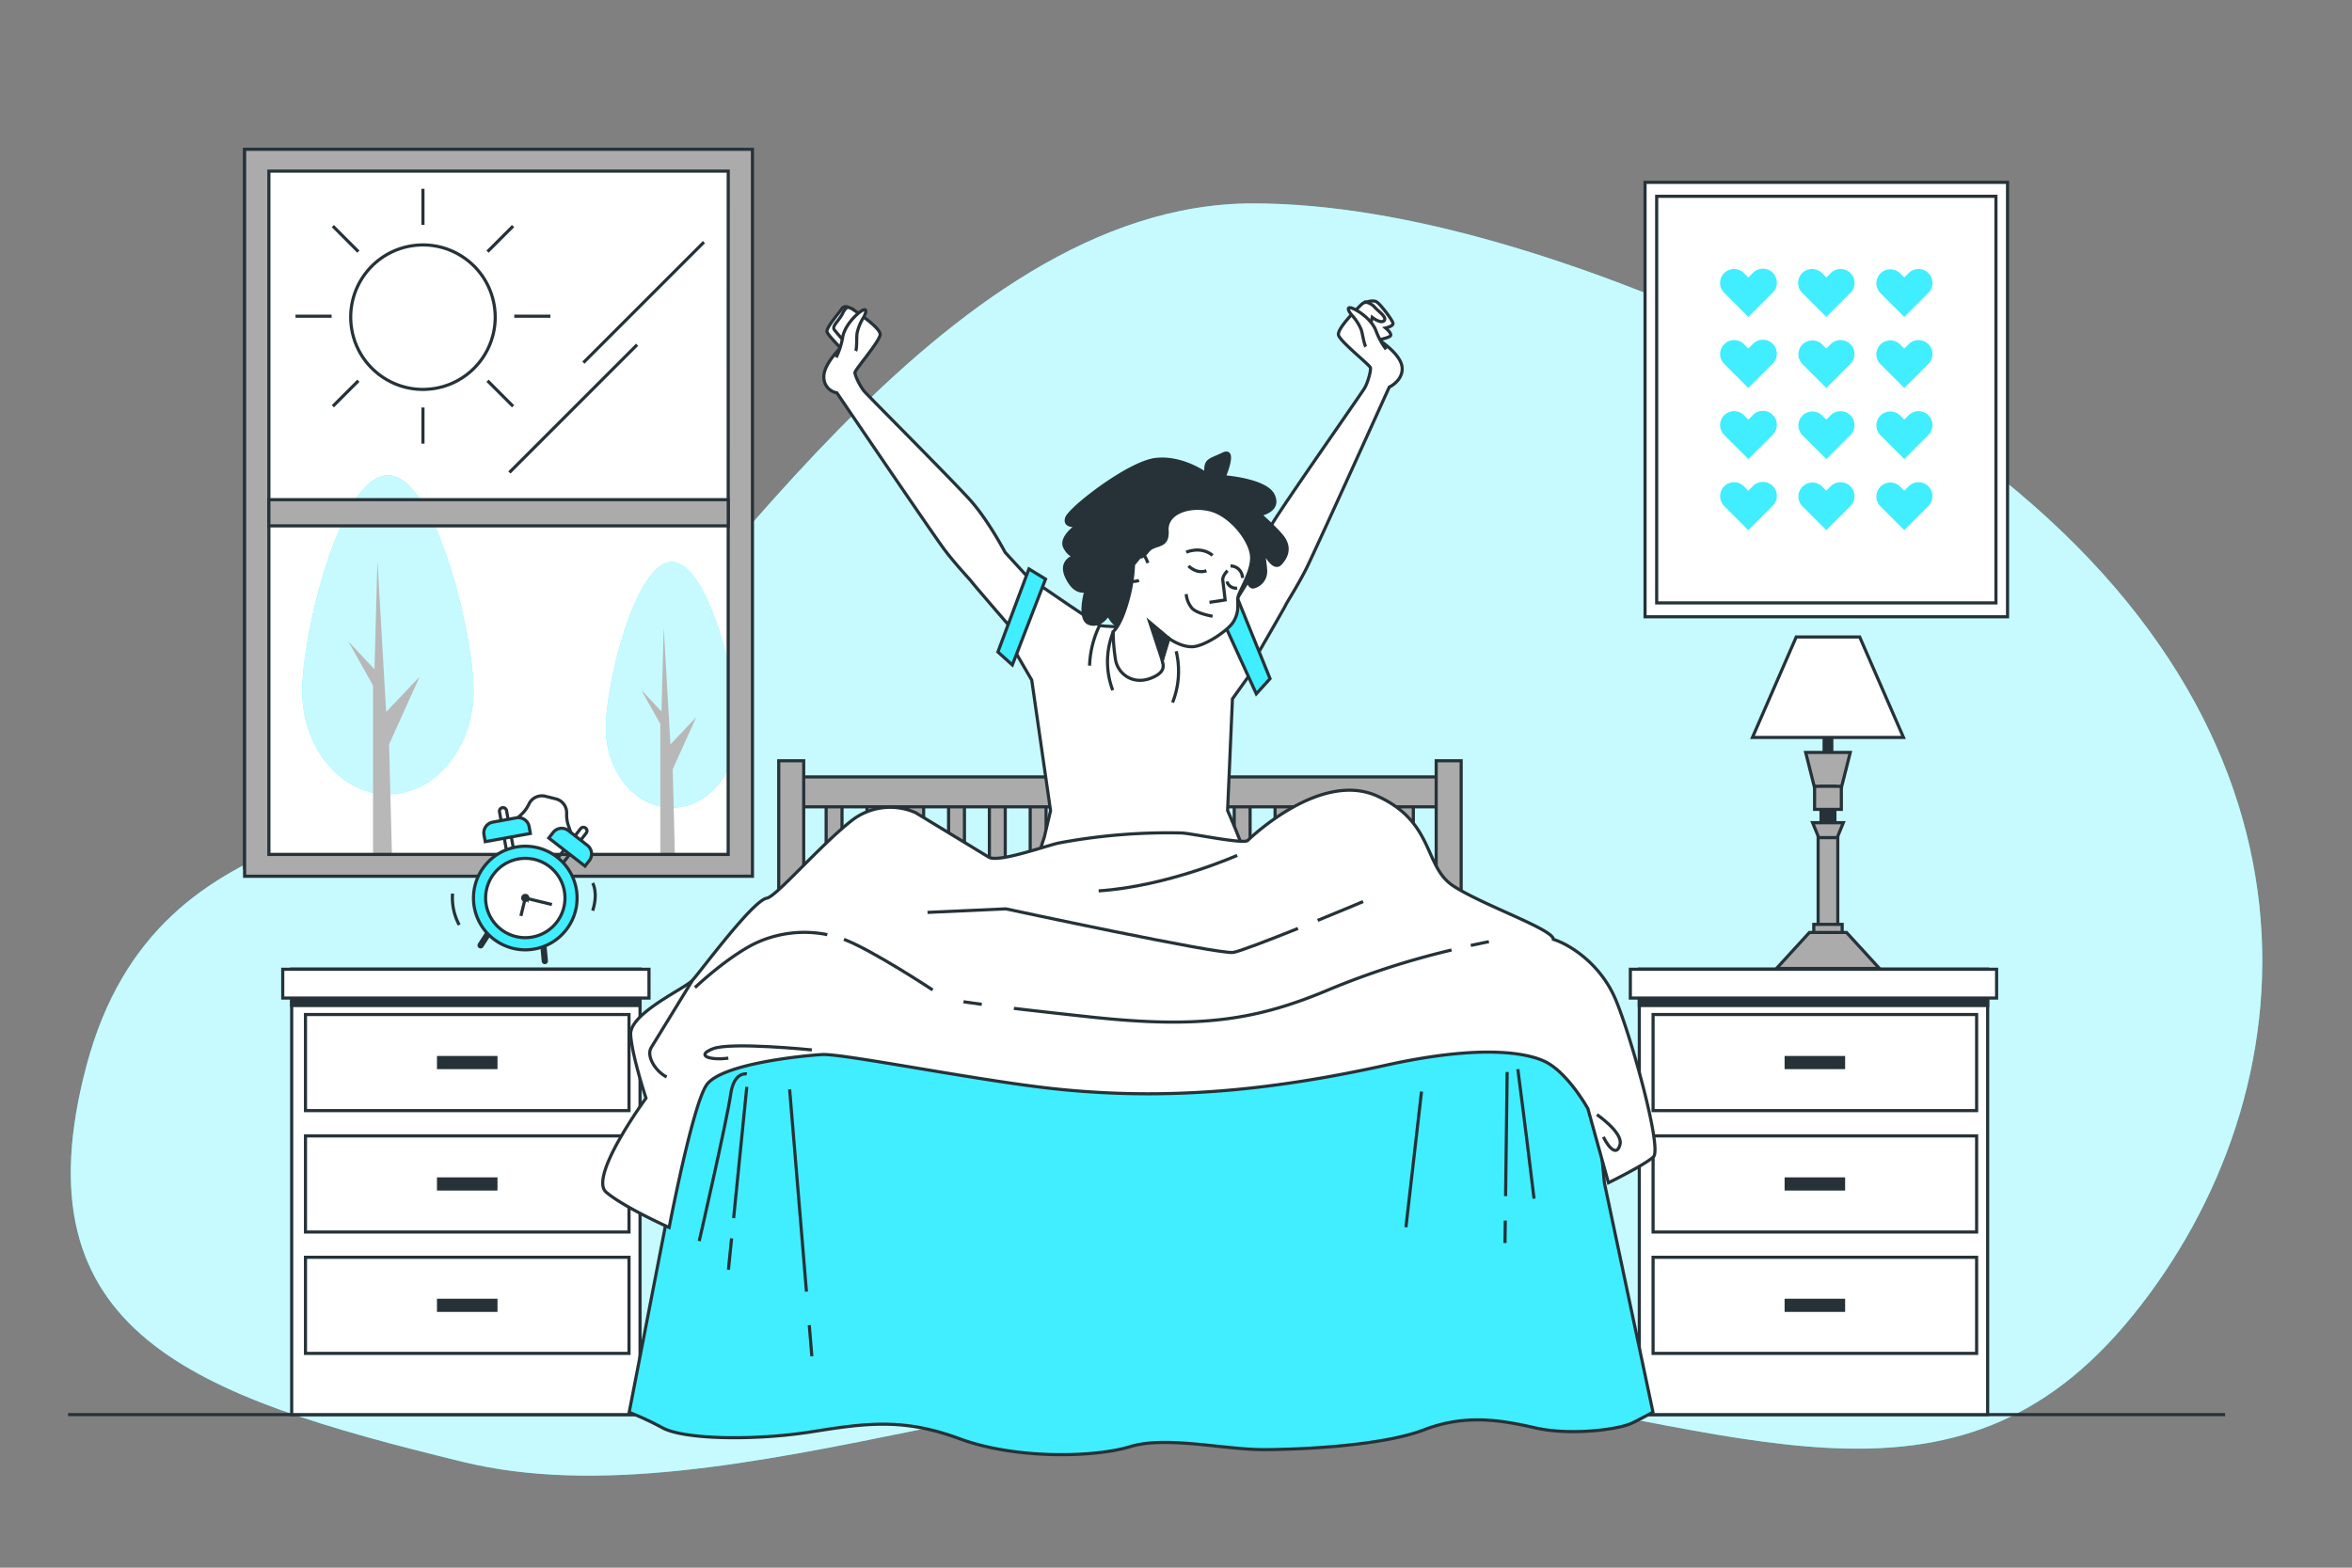 <svg xmlns="http://www.w3.org/2000/svg" viewBox="0 0 750 500"><rect x="0" y="0" width="750" height="500" fill="#808080" stroke="none"/><g id="freepik--background-simple--inject-9"><path d="M626.79,143.81S499.34,64.87,399.48,64.87,220.46,201,177.89,235.11s-127.45,19-150.27,104.62S61.86,445.3,147.45,466.22,350,426.28,452.74,440.54,623,490,680.05,419.62,748.52,233.21,626.79,143.81Z" style="fill:#40EEFF"></path><path d="M626.79,143.81S499.34,64.87,399.48,64.87,220.46,201,177.89,235.11s-127.45,19-150.27,104.62S61.86,445.3,147.45,466.22,350,426.28,452.74,440.54,623,490,680.05,419.62,748.52,233.21,626.79,143.81Z" style="fill:#fff;opacity:0.7"></path></g><g id="freepik--Window--inject-9"><rect x="78.02" y="47.62" width="158.64" height="229.08" style="fill:#fff;stroke:#263238;stroke-miterlimit:10"></rect><path d="M151,220.25c0,18.27-12.23,33.08-27.31,33.08s-27.32-14.81-27.32-33.08,12.23-68.68,27.32-68.68S151,202,151,220.25Z" style="fill:#40EEFF"></path><path d="M151,220.25c0,18.27-12.23,33.08-27.31,33.08s-27.32-14.81-27.32-33.08,12.23-68.68,27.32-68.68S151,202,151,220.25Z" style="fill:#fff;opacity:0.7"></path><polygon points="118.95 272.12 124.97 272.12 124.06 237.4 133.82 215.82 123.13 227.08 120.35 178.76 119.42 213.47 111.06 204.56 118.95 218.63 118.95 272.12" style="fill:#b8b8b8"></polygon><path d="M235.23,232.15c0,14.08-9.42,25.49-21,25.49s-21.06-11.41-21.06-25.49,9.43-52.93,21.06-52.93S235.23,218.06,235.23,232.15Z" style="fill:#40EEFF"></path><path d="M235.23,232.15c0,14.08-9.42,25.49-21,25.49s-21.06-11.41-21.06-25.49,9.43-52.93,21.06-52.93S235.23,218.06,235.23,232.15Z" style="fill:#fff;opacity:0.7"></path><polygon points="210.57 272.12 215.2 272.12 214.51 245.36 222.02 228.73 213.79 237.41 211.64 200.17 210.93 226.93 204.49 220.06 210.57 230.9 210.57 272.12" style="fill:#b8b8b8"></polygon><path d="M78,47.62V279.47H239.94V47.62Zm154.2,224.89H85.74V54.58H232.22Z" style="fill:#ababab;stroke:#263238;stroke-miterlimit:10"></path><rect x="85.74" y="159.36" width="146.48" height="8.36" style="fill:#ababab;stroke:#263238;stroke-miterlimit:10"></rect><line x1="224.48" y1="77.21" x2="186.03" y2="115.66" style="fill:none;stroke:#263238;stroke-miterlimit:10"></line><line x1="203.16" y1="109.95" x2="162.43" y2="150.69" style="fill:none;stroke:#263238;stroke-miterlimit:10"></line><circle cx="134.87" cy="101.17" r="23.04" transform="translate(-15.29 24.5) rotate(-9.83)" style="fill:none;stroke:#263238;stroke-miterlimit:10"></circle><line x1="134.87" y1="129.97" x2="134.87" y2="141.49" style="fill:none;stroke:#263238;stroke-miterlimit:10"></line><line x1="134.87" y1="60.21" x2="134.87" y2="71.73" style="fill:none;stroke:#263238;stroke-miterlimit:10"></line><line x1="105.75" y1="100.85" x2="94.23" y2="100.85" style="fill:none;stroke:#263238;stroke-miterlimit:10"></line><line x1="175.51" y1="100.85" x2="163.99" y2="100.85" style="fill:none;stroke:#263238;stroke-miterlimit:10"></line><line x1="114.28" y1="121.44" x2="106.14" y2="129.58" style="fill:none;stroke:#263238;stroke-miterlimit:10"></line><line x1="163.61" y1="72.11" x2="155.46" y2="80.26" style="fill:none;stroke:#263238;stroke-miterlimit:10"></line><line x1="155.46" y1="121.44" x2="163.61" y2="129.58" style="fill:none;stroke:#263238;stroke-miterlimit:10"></line><line x1="106.14" y1="72.11" x2="114.28" y2="80.26" style="fill:none;stroke:#263238;stroke-miterlimit:10"></line></g><g id="freepik--Picture--inject-9"><rect x="524.57" y="58.16" width="115.59" height="138.56" style="fill:#fff;stroke:#263238;stroke-miterlimit:10"></rect><rect x="528.28" y="62.61" width="108.18" height="129.68" style="fill:#fff;stroke:#263238;stroke-miterlimit:10"></rect><path d="M565.19,93.39l-1.39,1.4-6.29,6.3-7.7-7.7a4.45,4.45,0,0,1,6.3-6.29l1.4,1.4,1.39-1.4a4.45,4.45,0,1,1,6.29,6.29Z" style="fill:#40EEFF"></path><path d="M565.19,116.06l-1.39,1.4-6.29,6.29-7.7-7.69a4.45,4.45,0,0,1,6.3-6.29l1.4,1.4,1.39-1.4a4.45,4.45,0,1,1,6.29,6.29Z" style="fill:#40EEFF"></path><path d="M565.19,138.73l-1.39,1.4-6.29,6.29-7.7-7.69a4.45,4.45,0,0,1,6.3-6.29l1.4,1.4,1.39-1.4a4.45,4.45,0,1,1,6.29,6.29Z" style="fill:#40EEFF"></path><path d="M565.19,161.4l-1.39,1.4-6.29,6.29-7.7-7.69a4.45,4.45,0,0,1,6.3-6.29l1.4,1.4,1.39-1.4a4.45,4.45,0,1,1,6.29,6.29Z" style="fill:#40EEFF"></path><path d="M590.05,93.39l-1.39,1.4-6.29,6.3-7.69-7.7A4.45,4.45,0,0,1,581,87.1l1.4,1.4,1.4-1.4a4.44,4.44,0,0,1,6.28,6.29Z" style="fill:#40EEFF"></path><path d="M590.05,116.06l-1.39,1.4-6.29,6.29-7.69-7.69a4.45,4.45,0,0,1,6.29-6.29l1.4,1.4,1.4-1.4a4.44,4.44,0,1,1,6.28,6.29Z" style="fill:#40EEFF"></path><path d="M590.05,138.73l-1.39,1.4-6.29,6.29-7.69-7.69a4.45,4.45,0,0,1,6.29-6.29l1.4,1.4,1.4-1.4a4.44,4.44,0,1,1,6.28,6.29Z" style="fill:#40EEFF"></path><path d="M590.05,161.4l-1.39,1.4-6.29,6.29-7.69-7.69a4.45,4.45,0,0,1,6.29-6.29l1.4,1.4,1.4-1.4a4.44,4.44,0,1,1,6.28,6.29Z" style="fill:#40EEFF"></path><path d="M614.92,93.39l-1.4,1.4-6.29,6.3-7.69-7.7a4.45,4.45,0,0,1,6.29-6.29l1.4,1.4,1.4-1.4a4.45,4.45,0,0,1,6.29,0A4.46,4.46,0,0,1,614.92,93.39Z" style="fill:#40EEFF"></path><path d="M614.92,116.06l-1.4,1.4-6.29,6.29-7.69-7.69a4.45,4.45,0,0,1,6.29-6.29l1.4,1.4,1.4-1.4a4.45,4.45,0,0,1,6.29,0A4.46,4.46,0,0,1,614.92,116.06Z" style="fill:#40EEFF"></path><path d="M614.92,138.73l-1.4,1.4-6.29,6.29-7.69-7.69a4.45,4.45,0,0,1,6.29-6.29l1.4,1.4,1.4-1.4a4.45,4.45,0,0,1,6.29,0A4.46,4.46,0,0,1,614.92,138.73Z" style="fill:#40EEFF"></path><path d="M614.92,161.4l-1.4,1.4-6.29,6.29-7.69-7.69a4.45,4.45,0,0,1,6.29-6.29l1.4,1.4,1.4-1.4a4.45,4.45,0,0,1,6.29,0A4.46,4.46,0,0,1,614.92,161.4Z" style="fill:#40EEFF"></path></g><g id="freepik--Floor--inject-9"><line x1="709.53" y1="451.18" x2="21.71" y2="451.18" style="fill:#fff;stroke:#263238;stroke-miterlimit:10"></line></g><g id="freepik--nightstand-2--inject-9"><rect x="522.74" y="309.14" width="111.08" height="142.04" style="fill:#fff;stroke:#263238;stroke-miterlimit:10"></rect><rect x="522.74" y="309.14" width="111.08" height="11.56" style="fill:#263238;stroke:#263238;stroke-miterlimit:10"></rect><rect x="519.88" y="309.14" width="116.79" height="9.18" style="fill:#fff;stroke:#263238;stroke-miterlimit:10"></rect><rect x="527.13" y="323.57" width="103.17" height="30.65" style="fill:#fff;stroke:#263238;stroke-miterlimit:10"></rect><rect x="569.57" y="337.29" width="18.3" height="3.2" style="fill:#263238;stroke:#263238;stroke-miterlimit:10"></rect><rect x="527.13" y="362.29" width="103.17" height="30.65" style="fill:#fff;stroke:#263238;stroke-miterlimit:10"></rect><rect x="569.57" y="376.01" width="18.3" height="3.2" style="fill:#263238;stroke:#263238;stroke-miterlimit:10"></rect><rect x="527.13" y="401" width="103.17" height="30.65" style="fill:#fff;stroke:#263238;stroke-miterlimit:10"></rect><rect x="569.57" y="414.72" width="18.3" height="3.2" style="fill:#263238;stroke:#263238;stroke-miterlimit:10"></rect></g><g id="freepik--nightstand-1--inject-9"><rect x="93.01" y="309.14" width="111.08" height="142.04" style="fill:#fff;stroke:#263238;stroke-miterlimit:10"></rect><rect x="93.01" y="309.14" width="111.08" height="11.56" style="fill:#263238;stroke:#263238;stroke-miterlimit:10"></rect><rect x="90.16" y="309.14" width="116.79" height="9.18" style="fill:#fff;stroke:#263238;stroke-miterlimit:10"></rect><rect x="97.41" y="323.57" width="103.17" height="30.65" style="fill:#fff;stroke:#263238;stroke-miterlimit:10"></rect><rect x="139.84" y="337.29" width="18.3" height="3.2" style="fill:#263238;stroke:#263238;stroke-miterlimit:10"></rect><rect x="97.41" y="362.29" width="103.17" height="30.65" style="fill:#fff;stroke:#263238;stroke-miterlimit:10"></rect><rect x="139.84" y="376.01" width="18.3" height="3.2" style="fill:#263238;stroke:#263238;stroke-miterlimit:10"></rect><rect x="97.41" y="401" width="103.17" height="30.65" style="fill:#fff;stroke:#263238;stroke-miterlimit:10"></rect><rect x="139.84" y="414.72" width="18.3" height="3.2" style="fill:#263238;stroke:#263238;stroke-miterlimit:10"></rect></g><g id="freepik--Lamp--inject-9"><rect x="581.67" y="232.15" width="2.45" height="31.28" style="fill:#263238;stroke:#263238;stroke-miterlimit:10"></rect><polygon points="590.01 239.99 575.79 239.99 578.63 251.28 587.16 251.28 590.01 239.99" style="fill:#ababab;stroke:#263238;stroke-miterlimit:10"></polygon><polygon points="606.98 235.2 558.82 235.2 572.78 203.15 593.01 203.15 606.98 235.2" style="fill:#fff;stroke:#263238;stroke-miterlimit:10"></polygon><rect x="580.69" y="250.78" width="4.41" height="12.66" style="fill:#263238;stroke:#263238;stroke-miterlimit:10"></rect><rect x="578.63" y="250.78" width="8.53" height="7.36" style="fill:#ababab;stroke:#263238;stroke-miterlimit:10"></rect><rect x="579.76" y="267.01" width="6.27" height="30.55" style="fill:#ababab;stroke:#263238;stroke-miterlimit:10"></rect><rect x="578.37" y="294.82" width="9.06" height="2.75" style="fill:#ababab;stroke:#263238;stroke-miterlimit:10"></rect><polygon points="587.8 262.39 578 262.39 579.96 267.15 585.84 267.15 587.8 262.39" style="fill:#ababab;stroke:#263238;stroke-miterlimit:10"></polygon><polygon points="588.81 297.4 576.99 297.4 566.49 308.88 599.31 308.88 588.81 297.4" style="fill:#ababab;stroke:#263238;stroke-miterlimit:10"></polygon></g><g id="freepik--Clock--inject-9"><path d="M182.47,266.82l-1.19-3.41a10.62,10.62,0,0,1-.59-3.91v-.14a4.55,4.55,0,0,0-3.49-4.58l-3.32-.82a4.57,4.57,0,0,0-5.21,2.46l-.06.13a10.75,10.75,0,0,1-2.33,3.19l-2.63,2.47" style="fill:none;stroke:#263238;stroke-miterlimit:10"></path><path d="M164.27,273.65l-2.25.41-2.74-15.13a1.12,1.12,0,0,1,.91-1.32h0a1.14,1.14,0,0,1,1.33.91Z" style="fill:#fff;stroke:#263238;stroke-miterlimit:10"></path><path d="M157.59,261.48h7.66a3.48,3.48,0,0,1,3.48,3.48v2.22a0,0,0,0,1,0,0H154.1a0,0,0,0,1,0,0V265A3.48,3.48,0,0,1,157.59,261.48Z" transform="translate(-44.66 33.12) rotate(-10.3)" style="fill:#40EEFF;stroke:#263238;stroke-miterlimit:10"></path><path d="M175.7,276.45l1.8,1.4,9.43-12.15a1.13,1.13,0,0,0-.2-1.6h0a1.15,1.15,0,0,0-1.6.2Z" style="fill:none;stroke:#263238;stroke-miterlimit:10"></path><path d="M175.23,266.65h14.62a0,0,0,0,1,0,0v2.22a3.48,3.48,0,0,1-3.48,3.48h-7.66a3.48,3.48,0,0,1-3.48-3.48v-2.22A0,0,0,0,1,175.23,266.65Z" transform="translate(161.52 594.33) rotate(-142.19)" style="fill:#40EEFF;stroke:#263238;stroke-miterlimit:10"></path><line x1="156.73" y1="296.09" x2="153.26" y2="301.5" style="fill:none;stroke:#263238;stroke-linecap:round;stroke-miterlimit:10;stroke-width:2px"></line><line x1="173.14" y1="300.11" x2="173.73" y2="306.51" style="fill:none;stroke:#263238;stroke-linecap:round;stroke-miterlimit:10;stroke-width:2px"></line><path d="M183.55,290.34a16.52,16.52,0,1,0-20,12.12A16.52,16.52,0,0,0,183.55,290.34Z" style="fill:#40EEFF;stroke:#263238;stroke-miterlimit:10"></path><path d="M179.79,289.42a12.65,12.65,0,1,0-15.29,9.28A12.65,12.65,0,0,0,179.79,289.42Z" style="fill:#fff;stroke:#263238;stroke-miterlimit:10"></path><polyline points="166.1 292.13 167.5 286.42 175.99 288.49" style="fill:none;stroke:#263238;stroke-miterlimit:10"></polyline><path d="M168.29,286.61a.8.8,0,0,0-.59-1,.82.82,0,0,0-1,.59.81.81,0,0,0,1.58.39Z" style="fill:none;stroke:#263238;stroke-miterlimit:10"></path><path d="M144.31,285a18.24,18.24,0,0,0,2.12,10" style="fill:none;stroke:#263238;stroke-miterlimit:10"></path><path d="M189,281.66s1.83,3,0,8.8" style="fill:none;stroke:#263238;stroke-miterlimit:10"></path></g><g id="freepik--Character--inject-9"><rect x="263.44" y="253.84" width="5.06" height="69.36" style="fill:#ababab;stroke:#263238;stroke-miterlimit:10"></rect><rect x="276.46" y="253.84" width="5.06" height="69.36" style="fill:#ababab;stroke:#263238;stroke-miterlimit:10"></rect><rect x="289.47" y="253.84" width="5.06" height="69.36" style="fill:#ababab;stroke:#263238;stroke-miterlimit:10"></rect><rect x="302.48" y="253.84" width="5.06" height="69.36" style="fill:#ababab;stroke:#263238;stroke-miterlimit:10"></rect><rect x="315.49" y="253.84" width="5.06" height="69.36" style="fill:#ababab;stroke:#263238;stroke-miterlimit:10"></rect><rect x="328.51" y="253.84" width="5.06" height="69.36" style="fill:#ababab;stroke:#263238;stroke-miterlimit:10"></rect><rect x="341.52" y="253.84" width="5.06" height="69.36" style="fill:#ababab;stroke:#263238;stroke-miterlimit:10"></rect><rect x="354.53" y="253.84" width="5.06" height="69.36" style="fill:#ababab;stroke:#263238;stroke-miterlimit:10"></rect><rect x="367.55" y="253.84" width="5.06" height="69.36" style="fill:#ababab;stroke:#263238;stroke-miterlimit:10"></rect><rect x="380.56" y="253.84" width="5.06" height="69.36" style="fill:#ababab;stroke:#263238;stroke-miterlimit:10"></rect><rect x="393.57" y="253.84" width="5.06" height="69.36" style="fill:#ababab;stroke:#263238;stroke-miterlimit:10"></rect><rect x="406.59" y="253.84" width="5.06" height="69.36" style="fill:#ababab;stroke:#263238;stroke-miterlimit:10"></rect><rect x="419.6" y="253.84" width="5.06" height="69.36" style="fill:#ababab;stroke:#263238;stroke-miterlimit:10"></rect><rect x="432.61" y="253.84" width="5.06" height="69.36" style="fill:#ababab;stroke:#263238;stroke-miterlimit:10"></rect><rect x="445.62" y="253.84" width="5.06" height="69.36" style="fill:#ababab;stroke:#263238;stroke-miterlimit:10"></rect><rect x="250.79" y="247.79" width="211.46" height="9.54" style="fill:#ababab;stroke:#263238;stroke-miterlimit:10"></rect><rect x="248.32" y="242.64" width="7.96" height="79.73" style="fill:#ababab;stroke:#263238;stroke-miterlimit:10"></rect><rect x="457.97" y="242.64" width="7.96" height="79.73" style="fill:#ababab;stroke:#263238;stroke-miterlimit:10"></rect><path d="M212.08,391.51l-11.45,58.94a92.55,92.55,0,0,1,10.74,5c7.23,3.78,29.87,4,47.43,1.21s29.28-4.41,47.18,2.21,43.06,6,54.42,2.52,30,.95,42.36.95,38.23-1.26,51.32-6.31,24.45-3.15,35.47-.63,26.52.63,31-1.58,6.54-3.46,6.54-3.46L511.6,377.25S508,335.68,503,326.14c-6.69-12.82-17.9-16.63-35.47-17.26s-39.95,3-71.29,7.46-73.71,2.26-113.66-6.79c-35.32-8-53.12,7.54-58.07,16.59C218.72,336.71,212.08,391.51,212.08,391.51Z" style="fill:#40EEFF;stroke:#263238;stroke-miterlimit:10"></path><line x1="257.16" y1="411.96" x2="251.79" y2="347.43" style="fill:#ababab;stroke:#263238;stroke-miterlimit:10"></line><line x1="258.88" y1="432.57" x2="258.06" y2="422.65" style="fill:#ababab;stroke:#263238;stroke-miterlimit:10"></line><line x1="453.29" y1="348.14" x2="448.32" y2="391.42" style="fill:#ababab;stroke:#263238;stroke-miterlimit:10"></line><path d="M238.14,342.53s-4.14-.94-5.17,6.62-10,46.67-10,46.67" style="fill:none;stroke:#263238;stroke-miterlimit:10"></path><line x1="233.29" y1="394.96" x2="232.28" y2="404.97" style="fill:none;stroke:#263238;stroke-miterlimit:10"></line><line x1="238.14" y1="346.63" x2="233.94" y2="388.5" style="fill:none;stroke:#263238;stroke-miterlimit:10"></line><path d="M484,341s2.41,18.28,5.17,41.3" style="fill:none;stroke:#263238;stroke-miterlimit:10"></path><line x1="480" y1="389.29" x2="479.91" y2="396.45" style="fill:none;stroke:#263238;stroke-miterlimit:10"></line><line x1="480.6" y1="341.9" x2="480.1" y2="381.5" style="fill:none;stroke:#263238;stroke-miterlimit:10"></line><path d="M270.55,98.08a1.48,1.48,0,0,0-2.18.51c-1,1.42-5.05,6.07-4.65,7.28s5.66,6.47,5.66,6.47l6.68-7.88-3.89-5.63Z" style="fill:#fff;stroke:#263238;stroke-miterlimit:10"></path><path d="M320.51,176.17s-5.3-10.13-11.05-16.57S277,126.45,275.62,124.84s-3-5.07-3-6,8.05-10.13,8.05-12.2-7.13-6.9-8.51-7.82a3.58,3.58,0,0,0-1.62-.75c-.15-.09-.77-.26-1.87,1.93-1.27,2.54-3.6,4-2.54,5.3s3.5,4.1,3.5,4.1l.33-.32-.33.32c-1.85,1.62-7.37,7.14-6.91,11.28a5,5,0,0,0,4.14,4.61s30.62,45.11,34.3,50,8.29,9.67,8.75,10.36,12.2,14.27,12.2,14.27l6.67-14.73Z" style="fill:#fff;stroke:#263238;stroke-miterlimit:10"></path><path d="M266.64,114a23,23,0,0,0,2.07-6.45c.7-3.91,4.61-7.59,6.22-8.51s1.38.69.23,2.53a15.54,15.54,0,0,0-1.84,4.6c-.23.92,0,4.84-.46,5.76" style="fill:#fff;stroke:#263238;stroke-miterlimit:10"></path><path d="M435.34,96.46s2.43-.92,3.62-.2,5.25,6,5.25,6.92-2.38,1.43-2.38,1.43,2.38,1.91,1.43,2.63-5.73,1.67-5.73,1.67L433,100.32Z" style="fill:#fff;stroke:#263238;stroke-miterlimit:10"></path><path d="M447.11,117.24c-.32-4.16-6.78-8.55-8.89-9.79a7.18,7.18,0,0,1-2.38-2.86l.91.4.81-3.79s2.71,2.17,3.79,1.08-1.89-3-3-4.32a5.13,5.13,0,0,0-3-1.63l-.06.13c-.41,0-1,.46-1.58,1.06-1.18,1.16-7.29,7.24-6.91,9.28s10,9.57,10.2,10.48-.77,4.6-1.83,6.44-25.17,36.14-29.62,43.54-7.76,18.35-7.76,18.35L391.37,196l9.31,13.23s9-15.53,9.32-16.3,3.95-6.37,6.66-11.81S443,123.46,443,123.46,447.43,121.4,447.11,117.24Z" style="fill:#fff;stroke:#263238;stroke-miterlimit:10"></path><path d="M442,111.41a23.09,23.09,0,0,1-3.24-5.94c-1.4-3.72-5.94-6.61-7.69-7.21s-1.23.94.25,2.53A15.35,15.35,0,0,1,434,105c.4.86.91,4.75,1.53,5.57" style="fill:#fff;stroke:#263238;stroke-miterlimit:10"></path><path d="M393,222.9l8.05-11.28-9-17.73H361.25l-3,6s-6.45,0-7.6-.46-20.25-13.58-20.25-13.58l-8.75,18.41L329,216.91l6,41.67L333,267s-10.83,33-10.33,35.44,8.86,11.38,23.62,13.35,37.9-1.48,41.35-3,11.32-.49,16.24-7.87-12.43-46.41-12.43-46.41Z" style="fill:#fff;stroke:#263238;stroke-miterlimit:10"></path><polygon points="389.56 197.12 400.61 221.29 404.99 216.45 394.68 191.01 389.56 197.12" style="fill:#40EEFF;stroke:#263238;stroke-miterlimit:10"></polygon><path d="M384.56,151.12s-7.44-5.53-16-4.58-27.48,15.65-28.43,18.7,3.43,2.29,3.43,2.29-5.72,3.82-4,7.07,3.63,2.67,3.63,2.67-5.73,1.14-3,6.87,6.1,4.2,6.1,4.2-2.67,9.16,1,10.49,6.1-2.86,6.1-2.86,1.53,3.44,3.44,3.44a5.29,5.29,0,0,0,3.43-1.72l5.73-6.11s8.4,10.12,12.21,10.12,8.78-6.49,12.6-10.31,4.39-5.53,4.39-5.53l1.91-6.11s.19,8,2.67,7.44a5.11,5.11,0,0,0,3.82-5.15,51.78,51.78,0,0,0-1-7.06s3.25,7.44,5.73,4.77,2.67-5.35,1.14-7.83-7.63-7.82-7.63-7.82,6.49-1.15,4.2-6.11-15.65-5.91-15.65-5.91,4-9.35-.38-7.26S384.18,146.54,384.56,151.12Z" style="fill:#263238;stroke:#263238;stroke-miterlimit:10"></path><path d="M363.57,177.46s.38.95,2.48-1.72,6.49-.76,6.11-6.49,7.06-8.2,13.55-6.68,12.78,9.35,13.36,14.51-4.39,11.83-4.39,13.93.38,4.39-1.34,7.25-9.16,7.82-13,8-7.63-2.68-7.63-2.68-2.1,6.3-2.1,7.07,1.91,3.62-3.82,5.72-10.3-1.53-11.07-5.92a60.4,60.4,0,0,1-.76-9s2.29-1.71,4.39-9a49.29,49.29,0,0,0,2.1-12.4Z" style="fill:#fff;stroke:#263238;stroke-miterlimit:10"></path><path d="M366.05,179.56s-2.48-6.87-5.34-4.77-2.68,7.63-1.34,9.54,3.82.76,3.82.76" style="fill:none;stroke:#263238;stroke-miterlimit:10"></path><path d="M378.26,176.12s4.58-2.1,8.4,1" style="fill:none;stroke:#263238;stroke-miterlimit:10"></path><path d="M396.2,184.33a3.83,3.83,0,0,0-3.81-3.82" style="fill:none;stroke:#263238;stroke-miterlimit:10"></path><path d="M391.43,182s-1.72,1.72-1.52,3.05.76,6.3.76,6.3l-5,.76" style="fill:none;stroke:#263238;stroke-miterlimit:10"></path><path d="M386.66,196.54s-4.77-.76-6.49-2.48a8.06,8.06,0,0,1-1.91-4.58" style="fill:none;stroke:#263238;stroke-miterlimit:10"></path><path d="M379,180.51s2.48,2.67,5.72,1.53" style="fill:none;stroke:#263238;stroke-miterlimit:10"></path><path d="M391.24,185.47a3,3,0,0,0,3.25,2.1" style="fill:none;stroke:#263238;stroke-miterlimit:10"></path><polygon points="372.73 203.6 366.62 198.45 370.63 210.66 372.73 203.6" style="fill:#263238;stroke:#263238;stroke-miterlimit:10"></polygon><polygon points="328.1 181.46 318.21 207.94 322.81 212.08 333.4 184.69 328.1 181.46" style="fill:#40EEFF;stroke:#263238;stroke-miterlimit:10"></polygon><path d="M355,201.5a25.56,25.56,0,0,0-.17,18.64" style="fill:none;stroke:#263238;stroke-miterlimit:10"></path><path d="M375.06,207.71a27.16,27.16,0,0,1-1.15,16.34" style="fill:none;stroke:#263238;stroke-miterlimit:10"></path><path d="M350.66,199.42a31.88,31.88,0,0,0-3.22,12.89" style="fill:none;stroke:#263238;stroke-miterlimit:10"></path><path d="M440.67,278.5s-9.8,13.87-17,22.14-16.9,14.17-33.64,17.15-50.14-.13-62.43-2.87-28.73-11.79-28.73-11.79L327,286.59s25.91,17.64,71.12-.55C398.13,286,430.84,265.44,440.67,278.5Z" style="fill:#6b6b6b;stroke:#263238;stroke-miterlimit:10"></path><path d="M338,282.73s17.79,4.23,31.42,5.51" style="fill:none;stroke:#263238;stroke-miterlimit:10"></path><path d="M382.06,281.31a77.45,77.45,0,0,1-24.18,2.52" style="fill:none;stroke:#263238;stroke-miterlimit:10"></path><path d="M392.06,277.77a46.21,46.21,0,0,1-4.39,1.8" style="fill:none;stroke:#263238;stroke-miterlimit:10"></path><path d="M365.94,307s-28.5-1.69-38.88-14.77-36.36-32.06-44.73-28.62-12,7.46-4.05,24.89,57.31,25.42,68.3,27.87,37.08,2.44,43.48,1.46,22.64-1.48,24.61-8.37-1-9.84-9.35-9.84-13.78,4.92-21.66,5.9A133.42,133.42,0,0,1,365.94,307Z" style="fill:#fff;stroke:#263238;stroke-miterlimit:10"></path><path d="M352.65,309.42a12.27,12.27,0,0,0,2.39-3.93c-9.19-1.76-21.8-5.51-28-13.3-10.39-13.08-36.36-32.06-44.73-28.62s-12,7.46-4.05,24.89c7.09,15.49,46.81,23.52,63.3,26.84C345.42,314.38,349.8,312.66,352.65,309.42Z" style="fill:#6b6b6b;stroke:#263238;stroke-miterlimit:10"></path><path d="M405.32,299.58c-8.37,0-13.78,4.92-21.66,5.9A133.42,133.42,0,0,1,365.94,307s4.58,5.5,2.64,11.35c9.24.24,18.1,0,21.48-.52,6.4-1,22.64-1.48,24.61-8.37S413.69,299.58,405.32,299.58Z" style="fill:#fff;stroke:#263238;stroke-miterlimit:10"></path><path d="M355.51,306.29s28.15-4.74,37.07-18.85,32.71-35.79,41.4-33.26,12.76,6.12,6.69,24.32-54.25,31.42-64.91,35-32.66,5.21-39.13,4.92-26.65-.29-29.35-6.93,0-7.45,8.28-8.34,14.23,3.41,22.17,3.54A133.59,133.59,0,0,0,355.51,306.29Z" style="fill:#fff;stroke:#263238;stroke-miterlimit:10"></path><path d="M369,307.31a12.22,12.22,0,0,1-2.8-3.65c8.95-2.73,21.09-7.81,26.4-16.22,8.92-14.12,32.71-35.79,41.4-33.26s12.76,6.12,6.69,24.32c-5.39,16.16-44,28.4-60.05,33.47C376.7,311.47,372.16,310.23,369,307.31Z" style="fill:#6b6b6b;stroke:#263238;stroke-miterlimit:10"></path><path d="M315.56,303.18c8.32-.9,14.23,3.41,22.17,3.54a133.59,133.59,0,0,0,17.78-.43s-4,6-1.41,11.57a80.88,80.88,0,0,1-17.47.59c-6.47-.3-26.65-.29-29.35-6.93S307.24,304.07,315.56,303.18Z" style="fill:#fff;stroke:#263238;stroke-miterlimit:10"></path><path d="M515,318.36c-4.92-11.26-14.75-17.26-19.67-18.76,0-3.23-22.65-10.93-32-17.1s-5.91-20.44-24.28-28.66c-18-8.06-40.32,13.38-41.18,14.22-1.31,1.27-18.22-2.32-21.12-2.39a188.44,188.44,0,0,0-38.87,3.15c-3.71.69-19.48,6.46-22.59,4.56L292,259.22a19.93,19.93,0,0,0-20.49,2.55c-10.22,8.06-24,24.21-27,24.7-4.51.75-21.31,23.63-23.77,26.26S200.7,323.23,201.11,330,206,350.24,206,350.24s-18.43,25.14-12.7,30,20.08,11.25,20.08,11.25,7.37-38.64,11.88-45.39,30.32-9.38,36.88-9.76,49.27,8.23,73.75,10.88c38.11,4.13,72.12,0,106.12-7.5s47.42-3,51.4-.76c7.06,4,12.93,14.64,12.93,14.64l6.56,23.63s11.47-5.62,14.34-8.25S519.88,329.61,515,318.36Z" style="fill:#fff;stroke:#263238;stroke-miterlimit:10"></path><path d="M394.51,272.82s-22.16,9.87-44.17,11.32" style="fill:none;stroke:#263238;stroke-miterlimit:10"></path><path d="M420.18,293.55c7.92-3.22,14.48-6,14.48-6" style="fill:none;stroke:#263238;stroke-miterlimit:10"></path><path d="M295.76,291l25-1.13s68,14.64,72.52,13.89c2.12-.36,11.38-3.94,20.61-7.64" style="fill:none;stroke:#263238;stroke-miterlimit:10"></path><path d="M469,301.54c3.63-.8,5.78-1.19,5.78-1.19" style="fill:none;stroke:#263238;stroke-miterlimit:10"></path><path d="M323.3,321.61c5.88.7,13.82,1.6,24.49,2.75,34.83,3.75,52.86,1.12,76.63-9A254.41,254.41,0,0,1,462.86,303" style="fill:none;stroke:#263238;stroke-miterlimit:10"></path><path d="M307.23,319.48s1.2.24,5.83.85" style="fill:none;stroke:#263238;stroke-miterlimit:10"></path><path d="M220.77,312.73s-11.47,18.76-13.11,21.38,1.23,7.51,4.92,9.38" style="fill:none;stroke:#263238;stroke-miterlimit:10"></path><path d="M258.88,334.86s-25.81-2.62-31.55-.37-.82,3.75,4.92,3" style="fill:none;stroke:#263238;stroke-miterlimit:10"></path><path d="M263.81,298.1a36.73,36.73,0,0,0-24.19,3.37c-9,4.88-18,13.51-18,13.51" style="fill:none;stroke:#263238;stroke-miterlimit:10"></path><path d="M297.4,315.73S278.14,303,269.12,299.6" style="fill:none;stroke:#263238;stroke-miterlimit:10"></path><path d="M509.23,355.5s8.2,5.62,7.38,9.38-3.28,1.87-5.33-2.26" style="fill:none;stroke:#263238;stroke-miterlimit:10"></path></g></svg>
